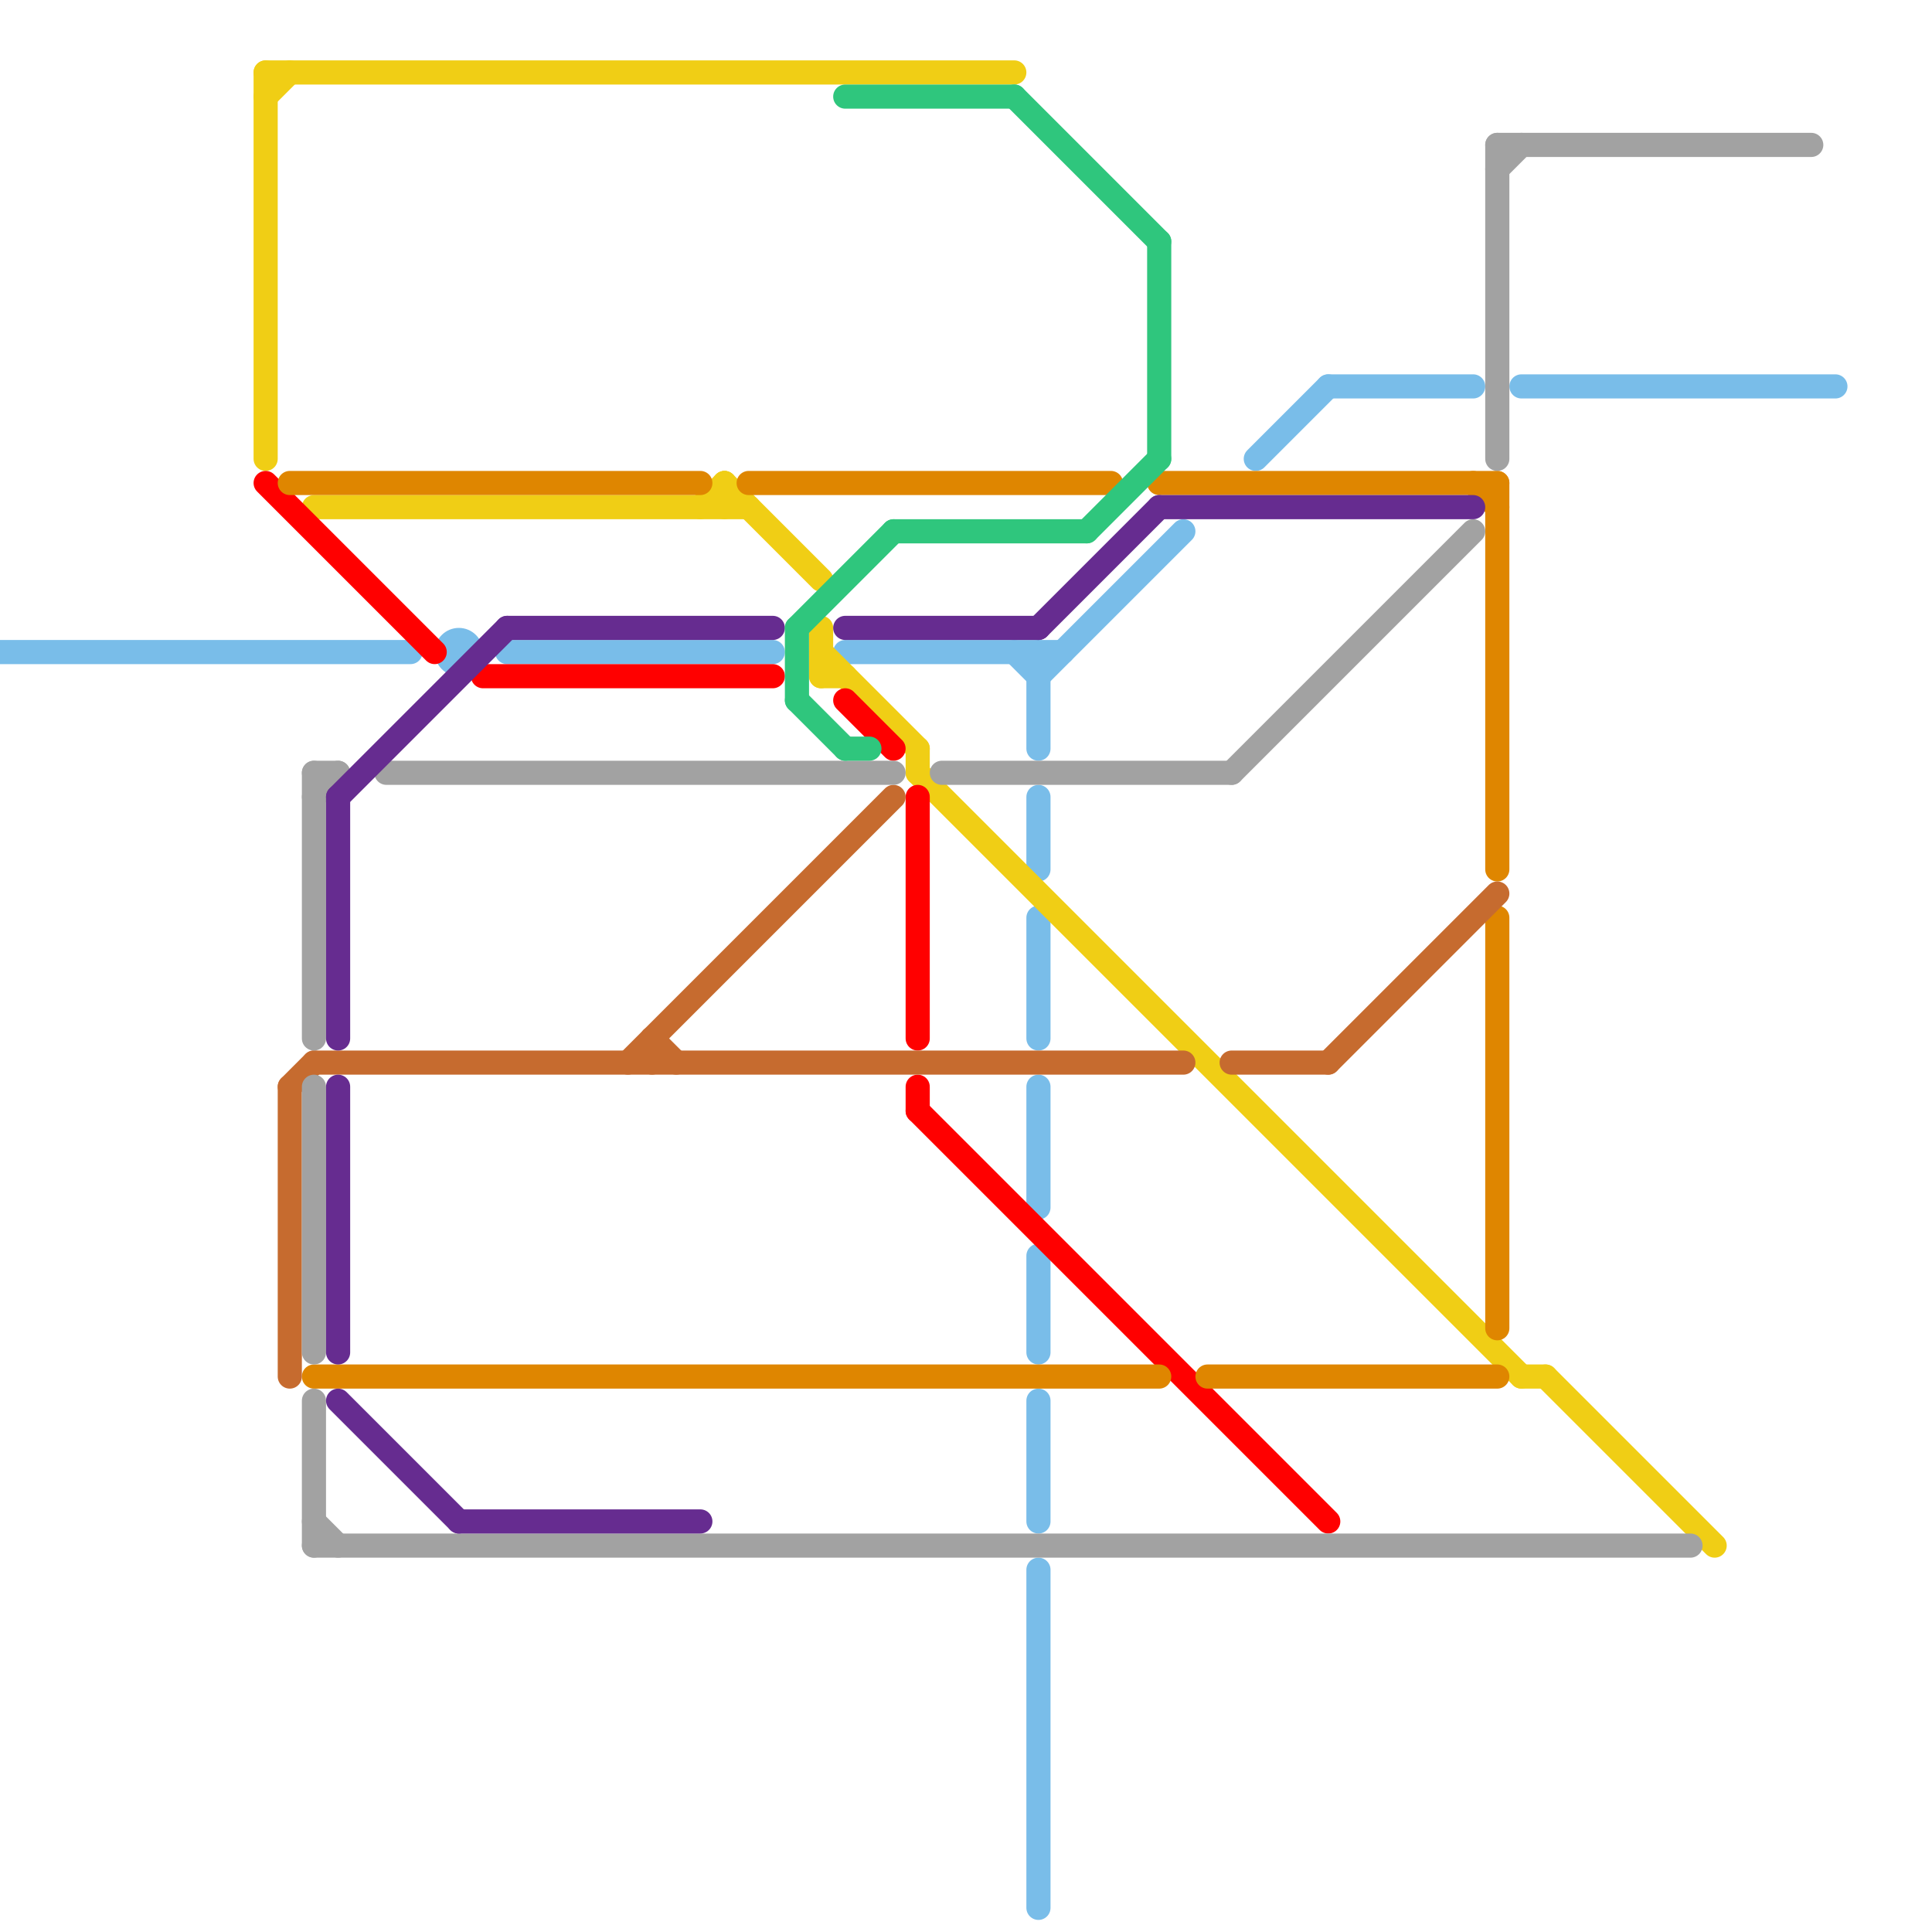 
<svg version="1.1" xmlns="http://www.w3.org/2000/svg" viewBox="0 0 80 80">
<style>text { font: 1px Helvetica; font-weight: 600; white-space: pre; dominant-baseline: central; } line { stroke-width: 1; fill: none; stroke-linecap: round; stroke-linejoin: round; } .c0 { stroke: #79bde9 } .c1 { stroke: #f0ce15 } .c2 { stroke: #ff0000 } .c3 { stroke: #df8600 } .c4 { stroke: #c66b2f } .c5 { stroke: #a2a2a2 } .c6 { stroke: #662c90 } .c7 { stroke: #2fc67d }</style><defs><g id="wm-xf"><circle r="1.2" fill="#000"/><circle r="0.9" fill="#fff"/><circle r="0.6" fill="#000"/><circle r="0.3" fill="#fff"/></g><g id="wm"><circle r="0.6" fill="#000"/><circle r="0.3" fill="#fff"/></g></defs><line class="c0" x1="0" y1="27" x2="17" y2="27"/><line class="c0" x1="63" y1="16" x2="76" y2="16"/><line class="c0" x1="43" y1="33" x2="43" y2="36"/><line class="c0" x1="42" y1="27" x2="43" y2="28"/><line class="c0" x1="35" y1="27" x2="44" y2="27"/><line class="c0" x1="43" y1="65" x2="43" y2="79"/><line class="c0" x1="43" y1="45" x2="43" y2="50"/><line class="c0" x1="43" y1="28" x2="49" y2="22"/><line class="c0" x1="43" y1="27" x2="43" y2="31"/><line class="c0" x1="55" y1="16" x2="61" y2="16"/><line class="c0" x1="21" y1="27" x2="32" y2="27"/><line class="c0" x1="43" y1="38" x2="43" y2="43"/><line class="c0" x1="43" y1="52" x2="43" y2="56"/><line class="c0" x1="43" y1="58" x2="43" y2="63"/><line class="c0" x1="52" y1="19" x2="55" y2="16"/><circle cx="19" cy="27" r="1" fill="#79bde9" /><line class="c1" x1="34" y1="26" x2="34" y2="28"/><line class="c1" x1="11" y1="4" x2="12" y2="3"/><line class="c1" x1="29" y1="21" x2="30" y2="20"/><line class="c1" x1="30" y1="20" x2="30" y2="21"/><line class="c1" x1="63" y1="57" x2="64" y2="57"/><line class="c1" x1="38" y1="31" x2="38" y2="32"/><line class="c1" x1="64" y1="57" x2="71" y2="64"/><line class="c1" x1="11" y1="3" x2="42" y2="3"/><line class="c1" x1="13" y1="21" x2="31" y2="21"/><line class="c1" x1="11" y1="3" x2="11" y2="19"/><line class="c1" x1="38" y1="32" x2="63" y2="57"/><line class="c1" x1="34" y1="28" x2="35" y2="28"/><line class="c1" x1="34" y1="27" x2="38" y2="31"/><line class="c1" x1="30" y1="20" x2="34" y2="24"/><line class="c2" x1="38" y1="46" x2="55" y2="63"/><line class="c2" x1="38" y1="45" x2="38" y2="46"/><line class="c2" x1="35" y1="29" x2="37" y2="31"/><line class="c2" x1="38" y1="33" x2="38" y2="43"/><line class="c2" x1="11" y1="20" x2="18" y2="27"/><line class="c2" x1="20" y1="28" x2="32" y2="28"/><line class="c3" x1="61" y1="20" x2="62" y2="21"/><line class="c3" x1="48" y1="20" x2="62" y2="20"/><line class="c3" x1="13" y1="57" x2="48" y2="57"/><line class="c3" x1="12" y1="20" x2="29" y2="20"/><line class="c3" x1="31" y1="20" x2="46" y2="20"/><line class="c3" x1="50" y1="57" x2="62" y2="57"/><line class="c3" x1="62" y1="38" x2="62" y2="55"/><line class="c3" x1="62" y1="20" x2="62" y2="36"/><line class="c4" x1="26" y1="44" x2="37" y2="33"/><line class="c4" x1="12" y1="45" x2="13" y2="44"/><line class="c4" x1="13" y1="44" x2="49" y2="44"/><line class="c4" x1="51" y1="44" x2="55" y2="44"/><line class="c4" x1="55" y1="44" x2="62" y2="37"/><line class="c4" x1="27" y1="43" x2="27" y2="44"/><line class="c4" x1="27" y1="43" x2="28" y2="44"/><line class="c4" x1="12" y1="45" x2="12" y2="57"/><line class="c5" x1="62" y1="6" x2="75" y2="6"/><line class="c5" x1="13" y1="32" x2="14" y2="32"/><line class="c5" x1="13" y1="63" x2="14" y2="64"/><line class="c5" x1="51" y1="32" x2="61" y2="22"/><line class="c5" x1="13" y1="64" x2="70" y2="64"/><line class="c5" x1="13" y1="58" x2="13" y2="64"/><line class="c5" x1="62" y1="6" x2="62" y2="19"/><line class="c5" x1="62" y1="7" x2="63" y2="6"/><line class="c5" x1="39" y1="32" x2="51" y2="32"/><line class="c5" x1="16" y1="32" x2="37" y2="32"/><line class="c5" x1="13" y1="32" x2="13" y2="43"/><line class="c5" x1="13" y1="33" x2="14" y2="32"/><line class="c5" x1="13" y1="45" x2="13" y2="56"/><line class="c6" x1="14" y1="33" x2="14" y2="43"/><line class="c6" x1="35" y1="26" x2="43" y2="26"/><line class="c6" x1="48" y1="21" x2="61" y2="21"/><line class="c6" x1="19" y1="63" x2="29" y2="63"/><line class="c6" x1="14" y1="33" x2="21" y2="26"/><line class="c6" x1="21" y1="26" x2="32" y2="26"/><line class="c6" x1="14" y1="58" x2="19" y2="63"/><line class="c6" x1="43" y1="26" x2="48" y2="21"/><line class="c6" x1="14" y1="45" x2="14" y2="56"/><line class="c7" x1="33" y1="29" x2="35" y2="31"/><line class="c7" x1="35" y1="4" x2="42" y2="4"/><line class="c7" x1="48" y1="10" x2="48" y2="19"/><line class="c7" x1="45" y1="22" x2="48" y2="19"/><line class="c7" x1="42" y1="4" x2="48" y2="10"/><line class="c7" x1="37" y1="22" x2="45" y2="22"/><line class="c7" x1="33" y1="26" x2="33" y2="29"/><line class="c7" x1="33" y1="26" x2="37" y2="22"/><line class="c7" x1="35" y1="31" x2="36" y2="31"/>
</svg>
